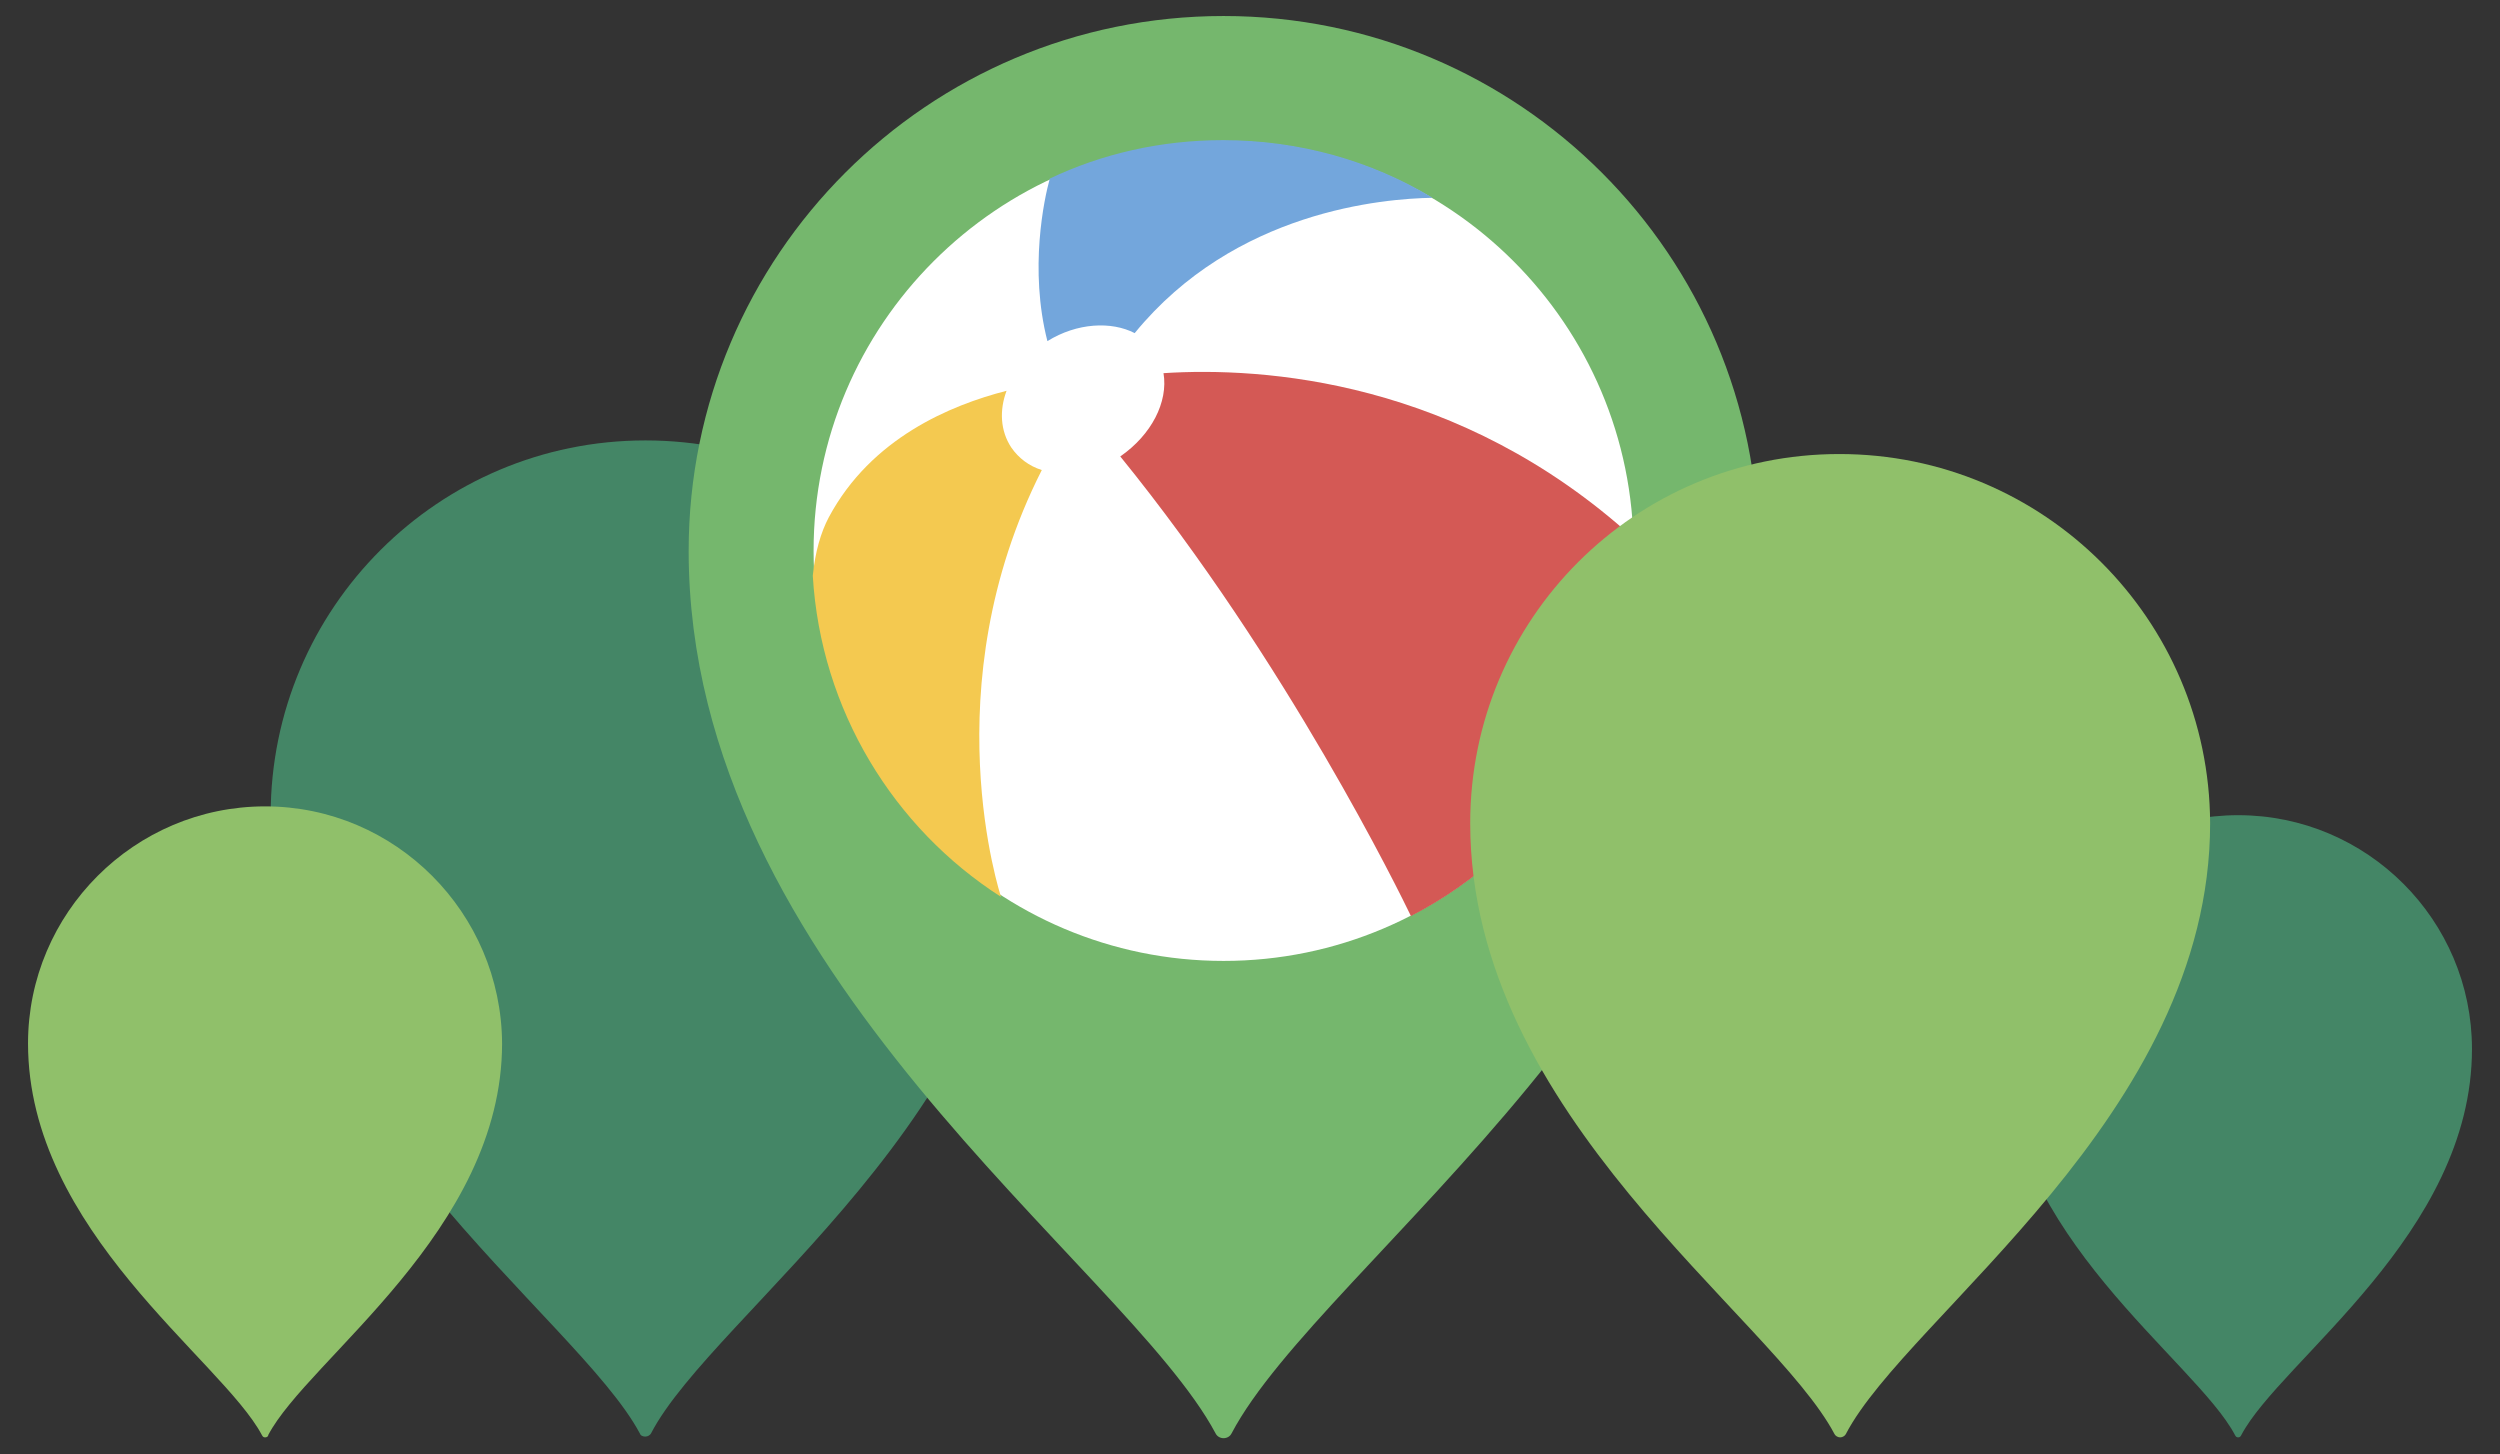 <?xml version="1.0" encoding="utf-8"?>
<!-- Generator: Adobe Illustrator 22.1.0, SVG Export Plug-In . SVG Version: 6.00 Build 0)  -->
<svg version="1.1" id="Слой_1" xmlns="http://www.w3.org/2000/svg" xmlns:xlink="http://www.w3.org/1999/xlink" x="0px" y="0px"
	 viewBox="0 0 312.2 181.6" style="enable-background:new 0 0 312.2 181.6;" xml:space="preserve">
<rect x="0" y="0" width="312.2" height="181.6" fill="#333333" stroke="none"/>
<style type="text/css">
	.st0{fill:#448666;}
	.st1{fill:#75B76D;}
	.st2{fill:#FFFFFF;}
	.st3{fill:#73A6DC;}
	.st4{fill:#D45955;}
	.st5{fill:#F4C950;}
	.st6{fill:#90C06A;}
</style>
<g id="m3_1_">
	<path class="st0" d="M80.6,55c-25.8,0-46.8,20.9-46.8,46.8c0,37,38.2,62.4,46.1,77.2c0.1,0.3,0.4,0.4,0.7,0.4
		c0.3,0,0.6-0.2,0.7-0.4c7.8-15,46.1-40.3,46.1-77.2C127.5,75.9,106.5,55,80.6,55z"/>
	<path class="st0" d="M279.5,101.8c-16.1,0-29.2,13.1-29.2,29.2c0,23.1,23.9,38.9,28.8,48.2c0.1,0.2,0.2,0.3,0.4,0.3
		c0.2,0,0.3-0.1,0.4-0.3c4.9-9.3,28.8-25.1,28.8-48.2C308.7,114.9,295.6,101.8,279.5,101.8z"/>
</g>
<path id="m0" class="st1" d="M152.8,179.6c0.4,0,0.8-0.2,1-0.6c11.2-21.3,65.8-57.5,65.8-110.2c0-36.9-29.9-66.8-66.8-66.8
	S86,31.9,86,68.8c0,52.7,54.5,89,65.8,110.2C152,179.4,152.4,179.6,152.8,179.6z"/>
<g id="ball">
	<path class="st2" d="M204,68.8c0-28.3-23-51.2-51.2-51.2c-28.3,0-51.2,23-51.2,51.2c0,28.3,23,51.2,51.2,51.2
		C181,120,204,97.1,204,68.8z"/>
	<path class="st3" d="M141.7,41.6c12.5-15.3,31.1-16.8,37.2-16.9c-7.6-4.6-16.6-7.2-26.2-7.2c-7.7,0-15.1,1.7-21.6,4.8
		c-0.7,2.5-2.6,11.3-0.3,20.3C134.5,40.3,138.8,40.1,141.7,41.6z"/>
	<path class="st4" d="M204,67.2c-21.8-19.8-46.3-21.4-58.7-20.6c0.6,3.6-1.5,7.7-5.4,10.4c20.8,25.6,35,54.7,36.3,57.4
		c16.5-8.5,27.8-25.7,27.8-45.6C204,68.3,204,67.7,204,67.2z"/>
	<path class="st5" d="M130.1,58.7c-1.6-0.5-2.9-1.5-3.8-2.8c-1.4-2.1-1.5-4.7-0.6-7.1c-7,1.8-16.9,5.9-22.2,15.8
		c-1,1.9-1.7,4.3-2,7.3c1,16.8,10.1,31.5,23.5,40.1C125,111.9,116.3,85.9,130.1,58.7z"/>
</g>
<g id="m1">
	<path class="st6" d="M229.7,56.7c-25.5,0-46.1,20.6-46.1,46.1c0,36.5,37.7,61.5,45.5,76.3c0.1,0.2,0.4,0.4,0.7,0.4
		c0.3,0,0.6-0.2,0.7-0.4c7.7-14.8,45.5-39.8,45.5-76.3C275.9,77.3,255.2,56.7,229.7,56.7z"/>
	<path class="st6" d="M33.1,100.7c-16.3,0-29.6,13.3-29.6,29.6c0,23.4,24.2,39.5,29.2,48.9c0.1,0.2,0.2,0.3,0.4,0.3
		c0.2,0,0.4-0.1,0.4-0.3c5-9.5,29.2-25.5,29.2-48.9C62.6,114,49.4,100.7,33.1,100.7z"/>
</g>
</svg>
